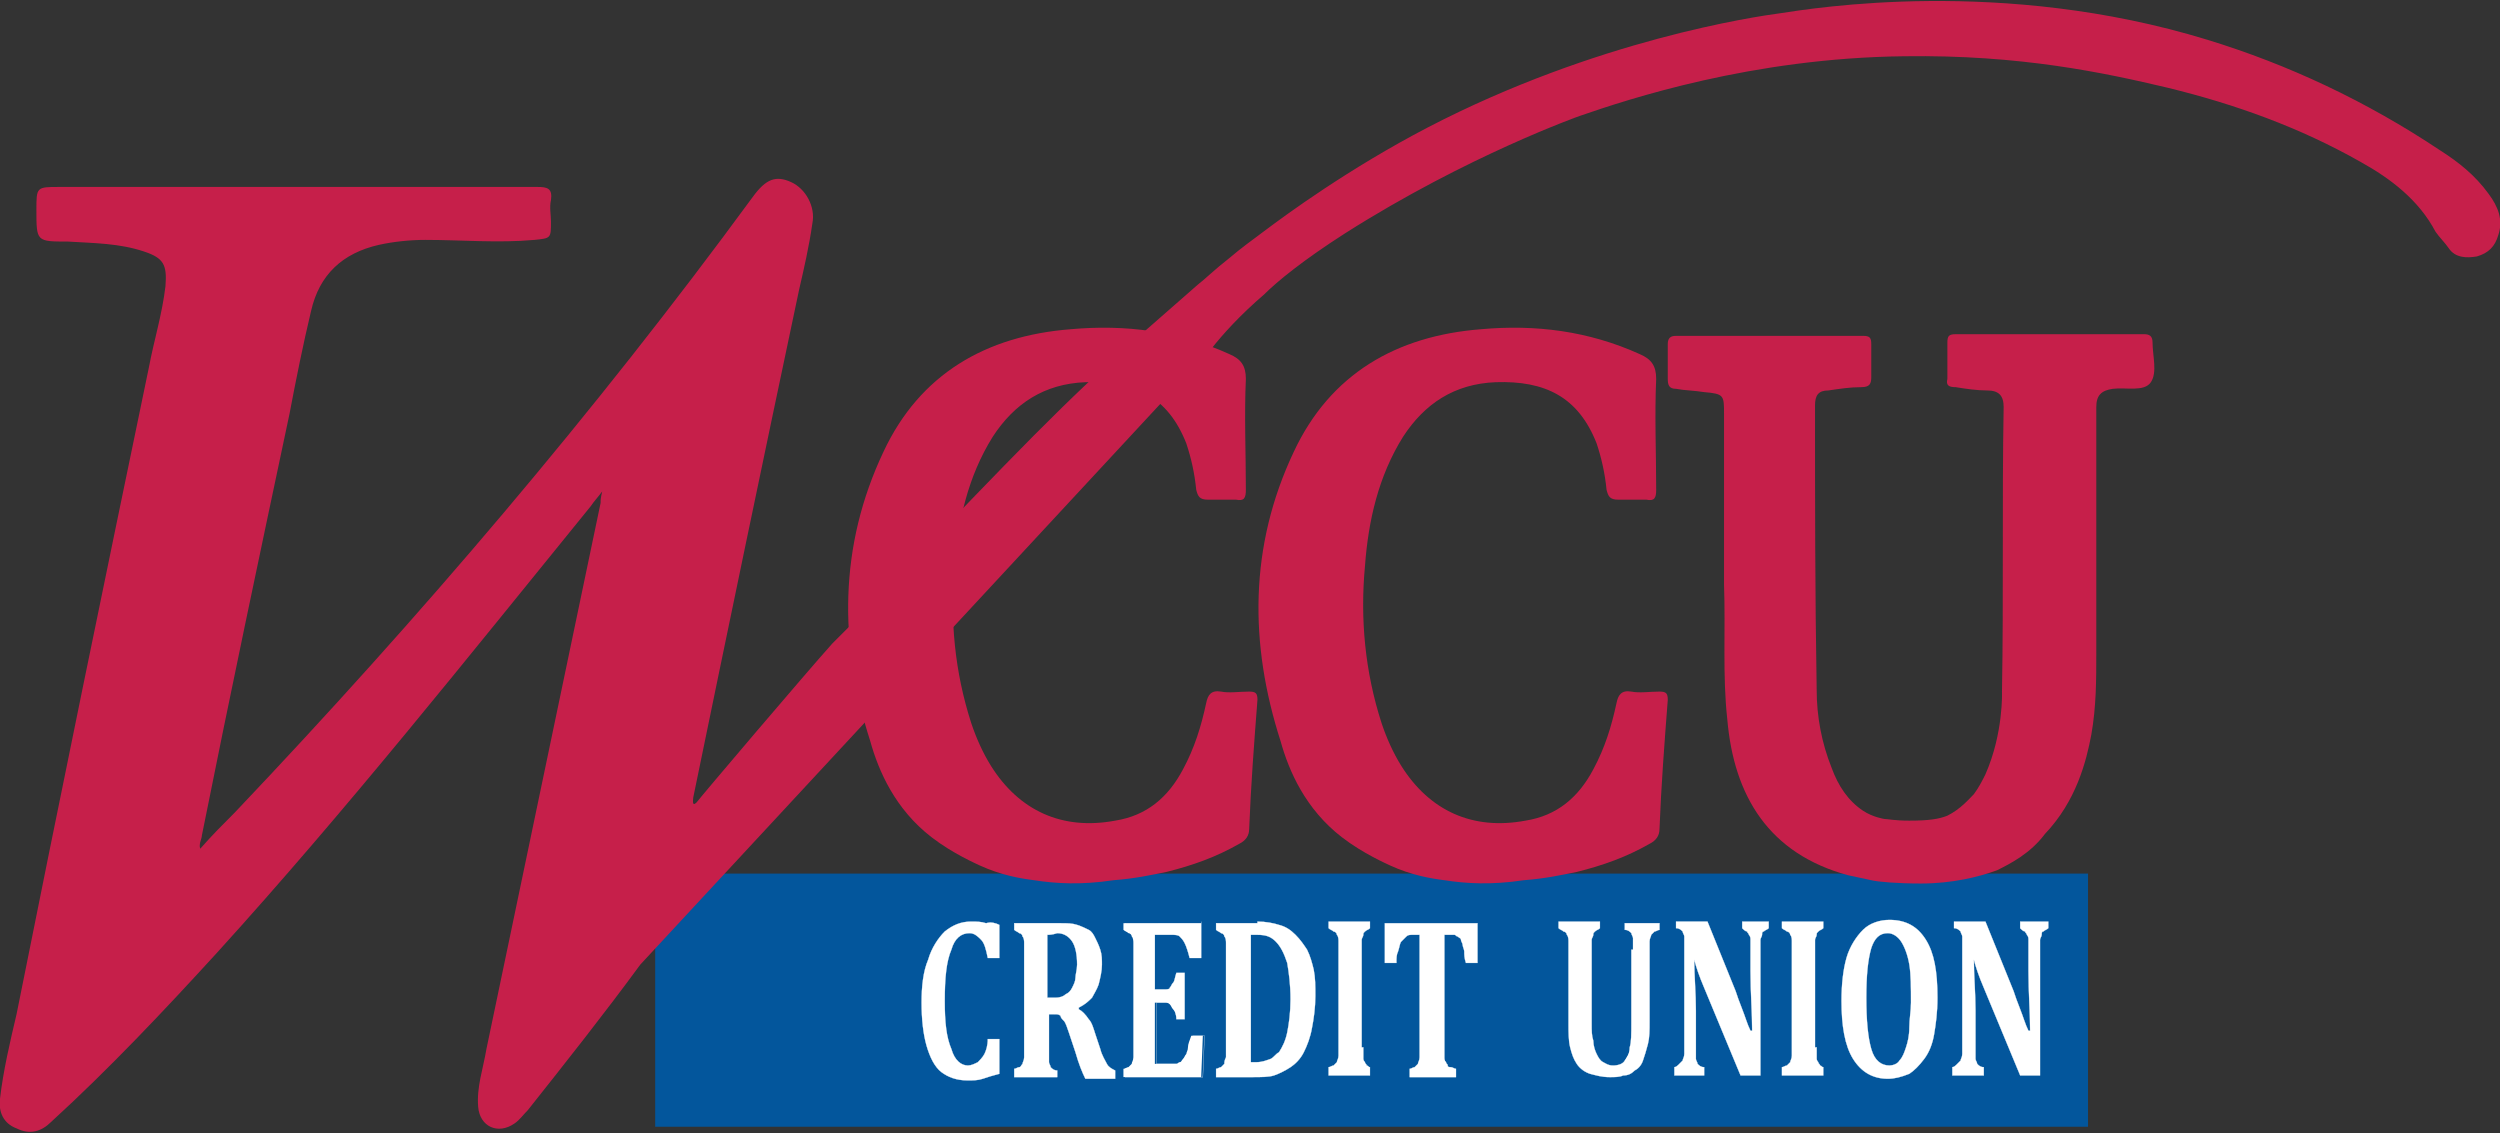 <?xml version="1.0" encoding="UTF-8"?>
<svg xmlns="http://www.w3.org/2000/svg" xmlns:xlink="http://www.w3.org/1999/xlink" version="1.1" id="wcculogo" x="0px" y="0px" viewBox="0 0 151.1 68.5" style="enable-background:new 0 0 151.1 68.5;" xml:space="preserve">
<rect x="0" y="0" width="151.1" height="68.5" fill="#333333" stroke="none"/>
<style type="text/css">
	.wcculogo0{fill:#03569C;}
	.wcculogo1{fill:#C61F4A;}
	.wcculogo2{fill:none;}
	.wcculogo3{clip-path:url(#SVGID_00000137811670397753754200000013662127388613396361_);fill:#C61F4A;}
	.wcculogo4{clip-path:url(#SVGID_00000137811670397753754200000013662127388613396361_);fill:#FFFFFF;}
	
		.wcculogo5{clip-path:url(#SVGID_00000137811670397753754200000013662127388613396361_);fill:none;stroke:#FFFFFF;stroke-width:1.697126e-02;stroke-miterlimit:10;}
</style>
<rect x="39.6" y="52.8" class="wcculogo0" width="86.6" height="15.3"></rect>
<path class="wcculogo1" d="M38.7,58.3c-2.2,3-4.5,5.9-6.8,8.8c-0.3,0.3-0.5,0.6-0.8,0.8c-1,0.7-2.1,0.2-2.2-1c-0.1-1.2,0.3-2.3,0.5-3.5  c2.3-11,4.6-22,6.9-33c0-0.2,0-0.3,0.1-0.7c-0.3,0.4-0.5,0.6-0.7,0.9c-7.4,9.1-14.7,18.3-22.6,27c-3.2,3.5-6.5,7-10,10.2  c-0.6,0.6-1.3,0.8-2.1,0.4c-0.8-0.3-1.1-1-1-1.8c0.2-1.7,0.6-3.4,1-5.1c2.6-13,5.3-26.1,8-39.1c0.3-1.6,0.8-3.2,1-4.9  c0.1-1.3-0.1-1.7-1.3-2.1c-1.5-0.5-3-0.5-4.6-0.6c-1.9,0-1.9,0-1.9-1.9c0-1.4,0-1.4,1.4-1.4c9.6,0,19.3,0,28.9,0  c0.6,0,0.9,0.1,0.8,0.8c-0.1,0.4,0,0.9,0,1.3c0,1,0,1-1,1.1c-2.2,0.2-4.4,0-6.6,0c-0.9,0-1.9,0.1-2.8,0.3c-2.2,0.5-3.6,1.8-4.1,4  c-0.5,2.1-0.9,4.1-1.3,6.2c-1.8,8.5-3.6,17-5.3,25.5c0,0.2-0.2,0.5-0.1,0.8c0.7-0.8,1.4-1.5,2.1-2.2c11.2-11.8,21.7-24.1,31.3-37.2  c0.8-1.1,1.4-1.3,2.3-0.9c0.9,0.4,1.5,1.5,1.3,2.5c-0.2,1.4-0.5,2.7-0.8,4C46.1,27.9,44,38,41.9,48.2c0,0.1-0.1,0.6,0.2,0.3  c0.3-0.4,6.5-7.7,8.2-9.6c0.1-0.1,0.5-0.5,1.3-1.3c7.5-7.8,11.6-12.2,15.7-15.9c1.2-1.1,2.6-2.3,5.1-4.5c0.4-0.3,1-0.9,1.9-1.6  c0.7-0.6,1.4-1.1,2.2-1.7c1.2-0.9,5-3.7,9.8-6.2c10.2-5.3,19.8-6.7,21.3-6.9c2-0.3,13.4-2.2,25.8,1.6c4.9,1.5,9.6,3.7,14.1,6.7  c1.1,0.7,2.1,1.5,2.9,2.6c0.6,0.8,0.9,1.6,0.6,2.5c-0.2,0.7-0.6,1.1-1.3,1.3c-0.6,0.1-1.3,0.1-1.7-0.5c-0.2-0.3-0.6-0.7-0.8-1  c-1-1.9-2.7-3.2-4.5-4.2c-3.7-2.1-7.6-3.5-11.7-4.5c-3.8-0.9-8.9-2-15.9-1.9c-9.2,0.1-16.7,2.6-19.6,3.6c0,0-6.8,2.4-14.2,7.1  c-2.5,1.6-4.1,2.9-4.9,3.7c-1.4,1.2-2.5,2.4-3.2,3.3"></path>
<rect x="0" y="0" class="wcculogo2" width="151.1" height="68.5"></rect>
<g>
	<defs>
		<rect id="SVGID_1_" x="-4.7" y="-9.8" width="160.4" height="88.1"></rect>
	</defs>

	<path style="clip-path:url(#SVGID_00000075852410408667041550000012530086978611763622_);fill:#C61F4A;" d="M120.7,52.6   c-1.1,0.4-2.7,0.8-4.6,0.8c-1.4,0-2.6-0.1-3-0.2c-0.5-0.1-0.9-0.2-1.4-0.3c-4.8-1.3-6.9-4.8-7.3-9.4c-0.3-2.7-0.1-5.4-0.2-8.2   c0-3.4,0-6.9,0-10.3c0-1.1,0-1.2-1.2-1.3c-0.6-0.1-1.2-0.1-1.7-0.2c-0.4,0-0.5-0.2-0.5-0.6c0-0.7,0-1.4,0-2.1   c0-0.4,0.2-0.5,0.5-0.5c3.8,0,7.6,0,11.3,0c0.4,0,0.5,0.1,0.5,0.5c0,0.7,0,1.4,0,2c0,0.4-0.1,0.6-0.6,0.6c-0.7,0-1.3,0.1-2,0.2   c-0.6,0-0.8,0.3-0.8,0.9c0,5.7,0,11.4,0.1,17.2c0,1.6,0.3,3.2,0.9,4.7c0.4,1.1,1,2,1.9,2.6c0.6,0.4,1.3,0.5,1.3,0.5   c0.2,0,0.6,0.1,1.5,0.1c1.2,0,1.8-0.1,2.3-0.3c0.8-0.4,1.3-1,1.6-1.3c0.3-0.4,0.5-0.8,0.7-1.2c1.1-2.5,1-5,1-5   c0.1-5.7,0-11.4,0.1-17.2c0-0.7-0.3-1-1-1c-0.6,0-1.3-0.1-1.9-0.2c-0.4,0-0.6-0.1-0.5-0.5c0-0.7,0-1.4,0-2.2c0-0.4,0.1-0.5,0.5-0.5   c3.8,0,7.6,0,11.4,0c0.3,0,0.5,0.1,0.5,0.5c0,0.8,0.3,1.8-0.1,2.4c-0.4,0.6-1.5,0.3-2.3,0.4c-0.7,0.1-1,0.4-1,1.1   c0,4.9,0,9.8,0,14.8c0,1.7,0,3.3-0.3,5c-0.3,1.6-0.9,4-2.8,6C122.7,51.6,121.5,52.2,120.7,52.6"></path>
	<path style="clip-path:url(#SVGID_00000075852410408667041550000012530086978611763622_);fill:#C61F4A;" d="M62.5,53.2   c-0.8-0.1-2-0.3-3.3-0.9c-0.2-0.1-1.6-0.7-2.9-1.7c-2.2-1.7-3.2-4-3.7-5.8c-1.9-5.9-1.9-11.8,0.8-17.5c2.2-4.7,6.2-7,11.3-7.4   c3.3-0.3,6.5,0.1,9.6,1.5c0.7,0.3,1,0.7,1,1.5c-0.1,2.2,0,4.5,0,6.7c0,0.5-0.1,0.7-0.6,0.6c-0.6,0-1.2,0-1.7,0   c-0.5,0-0.6-0.2-0.7-0.6c-0.1-1-0.3-1.9-0.6-2.8c-1.1-2.8-3.1-3.8-6.1-3.7c-2.5,0.1-4.3,1.3-5.6,3.3c-1.5,2.4-2.1,5.1-2.3,7.8   c-0.3,3.2,0,6.4,1,9.5c0.3,0.9,0.7,1.8,1.2,2.6c1.7,2.7,4.3,3.9,7.5,3.3c1.9-0.3,3.2-1.4,4.1-3.1c0.7-1.3,1.1-2.6,1.4-4   c0.1-0.5,0.3-0.8,0.9-0.7c0.5,0.1,1.1,0,1.7,0c0.4,0,0.5,0.1,0.5,0.5c-0.2,2.6-0.4,5.2-0.5,7.8c0,0.4-0.2,0.7-0.6,0.9   c-1.4,0.8-2.8,1.3-4.4,1.7c-1,0.2-1.9,0.4-3.2,0.5C65.3,53.5,63.8,53.4,62.5,53.2"></path>
	<path style="clip-path:url(#SVGID_00000075852410408667041550000012530086978611763622_);fill:#FFFFFF;" d="M60.4,55.9v2h-0.7   c-0.1-0.5-0.2-0.9-0.4-1.1c-0.2-0.2-0.4-0.4-0.7-0.4c-0.5,0-0.9,0.3-1.1,1c-0.3,0.7-0.4,1.7-0.4,3.1c0,1.3,0.1,2.2,0.4,2.9   c0.2,0.7,0.6,1,1,1c0.2,0,0.4-0.1,0.6-0.2c0.1-0.1,0.3-0.3,0.4-0.5c0.1-0.2,0.2-0.5,0.2-0.9h0.7v2.1c-0.4,0.1-0.7,0.2-1,0.3   c-0.3,0.1-0.6,0.1-0.9,0.1c-0.7,0-1.2-0.2-1.6-0.5c-0.4-0.3-0.7-0.9-0.9-1.6c-0.2-0.7-0.3-1.6-0.3-2.6c0-1,0.1-1.9,0.4-2.6   c0.2-0.7,0.6-1.3,1-1.7c0.5-0.4,1-0.6,1.6-0.6c0.3,0,0.6,0,0.9,0.1C59.9,55.7,60.2,55.8,60.4,55.9"></path>
	
		<path style="clip-path:url(#SVGID_00000075852410408667041550000012530086978611763622_);fill:none;stroke:#FFFFFF;stroke-width:1.697126e-02;stroke-miterlimit:10;" d="   M60.4,55.9v2h-0.7c-0.1-0.5-0.2-0.9-0.4-1.1c-0.2-0.2-0.4-0.4-0.7-0.4c-0.5,0-0.9,0.3-1.1,1c-0.3,0.7-0.4,1.7-0.4,3.1   c0,1.3,0.1,2.2,0.4,2.9c0.2,0.7,0.6,1,1,1c0.2,0,0.4-0.1,0.6-0.2c0.1-0.1,0.3-0.3,0.4-0.5c0.1-0.2,0.2-0.5,0.2-0.9h0.7v2.1   c-0.4,0.1-0.7,0.2-1,0.3c-0.3,0.1-0.6,0.1-0.9,0.1c-0.7,0-1.2-0.2-1.6-0.5c-0.4-0.3-0.7-0.9-0.9-1.6c-0.2-0.7-0.3-1.6-0.3-2.6   c0-1,0.1-1.9,0.4-2.6c0.2-0.7,0.6-1.3,1-1.7c0.5-0.4,1-0.6,1.6-0.6c0.3,0,0.6,0,0.9,0.1C59.9,55.7,60.2,55.8,60.4,55.9z"></path>
	<path style="clip-path:url(#SVGID_00000075852410408667041550000012530086978611763622_);fill:#FFFFFF;" d="M63.8,65.1h-2.5v-0.5   c0.1,0,0.2-0.1,0.3-0.1c0.1,0,0.1-0.1,0.2-0.2c0-0.1,0.1-0.2,0.1-0.4c0-0.1,0-0.3,0-0.5v-5.9c0-0.2,0-0.4,0-0.5   c0-0.1,0-0.3-0.1-0.4c0-0.1-0.1-0.2-0.2-0.2c-0.1-0.1-0.2-0.1-0.3-0.2v-0.4h2.8c0.4,0,0.7,0,1,0.1c0.3,0.1,0.5,0.2,0.7,0.3   c0.2,0.1,0.3,0.3,0.4,0.5c0.1,0.2,0.2,0.4,0.3,0.7c0.1,0.3,0.1,0.6,0.1,0.9c0,0.4-0.1,0.8-0.2,1.2c-0.1,0.3-0.3,0.6-0.4,0.8   c-0.2,0.2-0.4,0.4-0.8,0.6v0.1c0.2,0.1,0.4,0.3,0.6,0.6c0.2,0.2,0.3,0.6,0.4,0.9l0.3,0.9c0.1,0.4,0.3,0.7,0.4,0.9   c0.1,0.2,0.3,0.3,0.5,0.4v0.5h-1.8c-0.2-0.4-0.4-0.9-0.6-1.6l-0.4-1.2c-0.1-0.3-0.2-0.6-0.3-0.7c-0.1-0.1-0.2-0.2-0.2-0.3   c-0.1-0.1-0.2-0.1-0.4-0.1h-0.3v2.2c0,0.3,0,0.6,0,0.7c0,0.1,0.1,0.2,0.1,0.3c0.1,0.1,0.2,0.2,0.4,0.2V65.1z M63.3,56.5v3.8h0.5   c0.3,0,0.5-0.1,0.6-0.2c0.2-0.1,0.3-0.2,0.4-0.4c0.1-0.2,0.2-0.4,0.2-0.6c0-0.2,0.1-0.5,0.1-0.8c0-0.6-0.1-1.1-0.3-1.4   c-0.2-0.3-0.5-0.5-0.9-0.5C63.6,56.5,63.4,56.5,63.3,56.5"></path>
	
		<path style="clip-path:url(#SVGID_00000075852410408667041550000012530086978611763622_);fill:none;stroke:#FFFFFF;stroke-width:1.697126e-02;stroke-miterlimit:10;" d="   M63.8,65.1h-2.5v-0.5c0.1,0,0.2-0.1,0.3-0.1c0.1,0,0.1-0.1,0.2-0.2c0-0.1,0.1-0.2,0.1-0.4c0-0.1,0-0.3,0-0.5v-5.9   c0-0.2,0-0.4,0-0.5c0-0.1,0-0.3-0.1-0.4c0-0.1-0.1-0.2-0.2-0.2c-0.1-0.1-0.2-0.1-0.3-0.2v-0.4h2.8c0.4,0,0.7,0,1,0.1   c0.3,0.1,0.5,0.2,0.7,0.3c0.2,0.1,0.3,0.3,0.4,0.5c0.1,0.2,0.2,0.4,0.3,0.7c0.1,0.3,0.1,0.6,0.1,0.9c0,0.4-0.1,0.8-0.2,1.2   c-0.1,0.3-0.3,0.6-0.4,0.8c-0.2,0.2-0.4,0.4-0.8,0.6v0.1c0.2,0.1,0.4,0.3,0.6,0.6c0.2,0.2,0.3,0.6,0.4,0.9l0.3,0.9   c0.1,0.4,0.3,0.7,0.4,0.9c0.1,0.2,0.3,0.3,0.5,0.4v0.5h-1.8c-0.2-0.4-0.4-0.9-0.6-1.6l-0.4-1.2c-0.1-0.3-0.2-0.6-0.3-0.7   c-0.1-0.1-0.2-0.2-0.2-0.3c-0.1-0.1-0.2-0.1-0.4-0.1h-0.3v2.2c0,0.3,0,0.6,0,0.7c0,0.1,0.1,0.2,0.1,0.3c0.1,0.1,0.2,0.2,0.4,0.2   V65.1z M63.3,56.5v3.8h0.5c0.3,0,0.5-0.1,0.6-0.2c0.2-0.1,0.3-0.2,0.4-0.4c0.1-0.2,0.2-0.4,0.2-0.6c0-0.2,0.1-0.5,0.1-0.8   c0-0.6-0.1-1.1-0.3-1.4c-0.2-0.3-0.5-0.5-0.9-0.5C63.6,56.5,63.4,56.5,63.3,56.5z"></path>
	<path style="clip-path:url(#SVGID_00000075852410408667041550000012530086978611763622_);fill:#FFFFFF;" d="M72.6,55.7v2.2h-0.7   c-0.1-0.4-0.2-0.7-0.3-0.9c-0.1-0.2-0.2-0.3-0.3-0.4c-0.1-0.1-0.3-0.1-0.5-0.1h-1v3.3h0.6c0.1,0,0.3,0,0.3-0.1   c0.1-0.1,0.1-0.2,0.2-0.3c0.1-0.1,0.1-0.3,0.2-0.6h0.5v2.8h-0.5c0-0.3-0.1-0.5-0.2-0.6c-0.1-0.1-0.1-0.2-0.2-0.3   c-0.1-0.1-0.2-0.1-0.3-0.1h-0.6v3.7h1c0.1,0,0.2,0,0.3,0c0.1,0,0.1-0.1,0.2-0.1c0.1,0,0.1-0.1,0.2-0.2c0.1-0.1,0.1-0.2,0.2-0.3   c0-0.1,0.1-0.2,0.1-0.4c0-0.2,0.1-0.4,0.2-0.7h0.7l-0.1,2.5h-4.7v-0.5c0.1,0,0.2-0.1,0.3-0.1c0.1-0.1,0.1-0.1,0.2-0.2   c0-0.1,0.1-0.2,0.1-0.4c0-0.1,0-0.3,0-0.5v-5.9c0-0.2,0-0.4,0-0.5c0-0.1,0-0.3-0.1-0.4c0-0.1-0.1-0.2-0.2-0.2   c-0.1-0.1-0.2-0.1-0.3-0.2v-0.4H72.6z"></path>
	
		<path style="clip-path:url(#SVGID_00000075852410408667041550000012530086978611763622_);fill:none;stroke:#FFFFFF;stroke-width:1.697126e-02;stroke-miterlimit:10;" d="   M72.6,55.7v2.2h-0.7c-0.1-0.4-0.2-0.7-0.3-0.9c-0.1-0.2-0.2-0.3-0.3-0.4c-0.1-0.1-0.3-0.1-0.5-0.1h-1v3.3h0.6c0.1,0,0.3,0,0.3-0.1   c0.1-0.1,0.1-0.2,0.2-0.3c0.1-0.1,0.1-0.3,0.2-0.6h0.5v2.8h-0.5c0-0.3-0.1-0.5-0.1-0.6c-0.1-0.1-0.1-0.2-0.2-0.3   c-0.1-0.1-0.2-0.1-0.3-0.1h-0.6v3.7h1c0.1,0,0.2,0,0.3,0c0.1,0,0.1-0.1,0.2-0.1c0.1,0,0.1-0.1,0.2-0.2c0.1-0.1,0.1-0.2,0.2-0.3   c0-0.1,0.1-0.2,0.1-0.4c0-0.2,0.1-0.4,0.2-0.7h0.7l-0.1,2.5h-4.7v-0.5c0.1,0,0.2-0.1,0.3-0.1c0.1-0.1,0.1-0.1,0.2-0.2   c0-0.1,0.1-0.2,0.1-0.4c0-0.1,0-0.3,0-0.5v-5.9c0-0.2,0-0.4,0-0.5c0-0.1,0-0.3-0.1-0.4c0-0.1-0.1-0.2-0.2-0.2   c-0.1-0.1-0.2-0.1-0.3-0.2v-0.4H72.6z"></path>
	<path style="clip-path:url(#SVGID_00000075852410408667041550000012530086978611763622_);fill:#FFFFFF;" d="M76,55.7   c0.5,0,1,0.1,1.3,0.2c0.4,0.1,0.7,0.3,1,0.6c0.3,0.3,0.5,0.6,0.7,0.9c0.2,0.4,0.3,0.8,0.4,1.2c0.1,0.5,0.1,1,0.1,1.6   c0,0.7-0.1,1.4-0.2,1.9c-0.1,0.6-0.3,1.1-0.5,1.5c-0.2,0.4-0.5,0.7-0.8,0.9c-0.3,0.2-0.7,0.4-1,0.5c-0.3,0.1-0.8,0.1-1.3,0.1h-2.2   v-0.5c0.1,0,0.2-0.1,0.3-0.1c0.1-0.1,0.1-0.1,0.2-0.2c0-0.1,0-0.2,0.1-0.4c0-0.1,0-0.3,0-0.5v-5.9c0-0.2,0-0.4,0-0.5   c0-0.1,0-0.3-0.1-0.4c0-0.1-0.1-0.2-0.2-0.2c-0.1-0.1-0.2-0.1-0.3-0.2v-0.4H76z M75.5,64.2c0.1,0,0.2,0,0.4,0   c0.4,0,0.6-0.1,0.9-0.2c0.2-0.1,0.3-0.3,0.5-0.4c0.2-0.3,0.4-0.7,0.5-1.2c0.1-0.5,0.2-1.2,0.2-2c0-0.9-0.1-1.6-0.2-2.2   c-0.2-0.6-0.4-1-0.7-1.3s-0.6-0.4-1.1-0.4c-0.2,0-0.3,0-0.4,0V64.2z"></path>
	
		<path style="clip-path:url(#SVGID_00000075852410408667041550000012530086978611763622_);fill:none;stroke:#FFFFFF;stroke-width:1.697126e-02;stroke-miterlimit:10;" d="   M76,55.7c0.5,0,1,0.1,1.3,0.2c0.4,0.1,0.7,0.3,1,0.6c0.3,0.3,0.5,0.6,0.7,0.9c0.2,0.4,0.3,0.8,0.4,1.2c0.1,0.5,0.1,1,0.1,1.6   c0,0.7-0.1,1.4-0.2,1.9c-0.1,0.6-0.3,1.1-0.5,1.5c-0.2,0.4-0.5,0.7-0.8,0.9c-0.3,0.2-0.7,0.4-1,0.5c-0.3,0.1-0.8,0.1-1.3,0.1h-2.2   v-0.5c0.1,0,0.2-0.1,0.3-0.1c0.1-0.1,0.1-0.1,0.2-0.2c0-0.1,0-0.2,0.1-0.4c0-0.1,0-0.3,0-0.5v-5.9c0-0.2,0-0.4,0-0.5   c0-0.1,0-0.3-0.1-0.4c0-0.1-0.1-0.2-0.2-0.2c-0.1-0.1-0.2-0.1-0.3-0.2v-0.4H76z M75.5,64.2c0.1,0,0.2,0,0.4,0   c0.4,0,0.6-0.1,0.9-0.2c0.2-0.1,0.3-0.3,0.5-0.4c0.2-0.3,0.4-0.7,0.5-1.2c0.1-0.5,0.2-1.2,0.2-2c0-0.9-0.1-1.6-0.2-2.2   c-0.2-0.6-0.4-1-0.7-1.3s-0.6-0.4-1.1-0.4c-0.2,0-0.3,0-0.4,0V64.2z"></path>
	<path style="clip-path:url(#SVGID_00000075852410408667041550000012530086978611763622_);fill:#FFFFFF;" d="M82.4,63.3   c0,0.2,0,0.3,0,0.4c0,0.1,0,0.3,0,0.3c0,0.1,0.1,0.2,0.1,0.2c0,0.1,0.1,0.1,0.1,0.2c0.1,0,0.1,0.1,0.2,0.1v0.5h-2.5v-0.5   c0.1,0,0.2-0.1,0.3-0.1c0.1-0.1,0.1-0.1,0.2-0.2c0-0.1,0.1-0.2,0.1-0.4c0-0.1,0-0.3,0-0.5v-5.9c0-0.2,0-0.4,0-0.5   c0-0.1,0-0.3-0.1-0.4c0-0.1-0.1-0.2-0.2-0.2c-0.1-0.1-0.2-0.1-0.3-0.2v-0.4h2.5v0.4c-0.1,0.1-0.2,0.1-0.3,0.2   c-0.1,0.1-0.1,0.1-0.1,0.2c0,0.1-0.1,0.2-0.1,0.3c0,0.1,0,0.3,0,0.6V63.3z"></path>
	
		<path style="clip-path:url(#SVGID_00000075852410408667041550000012530086978611763622_);fill:none;stroke:#FFFFFF;stroke-width:1.697126e-02;stroke-miterlimit:10;" d="   M82.4,63.3c0,0.2,0,0.3,0,0.4c0,0.1,0,0.3,0,0.3c0,0.1,0.1,0.2,0.1,0.2c0,0.1,0.1,0.1,0.1,0.2c0.1,0,0.1,0.1,0.2,0.1v0.5h-2.5v-0.5   c0.1,0,0.2-0.1,0.3-0.1c0.1-0.1,0.1-0.1,0.2-0.2c0-0.1,0.1-0.2,0.1-0.4c0-0.1,0-0.3,0-0.5v-5.9c0-0.2,0-0.4,0-0.5   c0-0.1,0-0.3-0.1-0.4c0-0.1-0.1-0.2-0.2-0.2c-0.1-0.1-0.2-0.1-0.3-0.2v-0.4h2.5v0.4c-0.1,0.1-0.2,0.1-0.3,0.2   c-0.1,0.1-0.1,0.1-0.1,0.2c0,0.1-0.1,0.2-0.1,0.3c0,0.1,0,0.3,0,0.6V63.3z"></path>
	<path style="clip-path:url(#SVGID_00000075852410408667041550000012530086978611763622_);fill:#FFFFFF;" d="M85.2,65.1v-0.5   c0.1,0,0.2-0.1,0.3-0.1c0.1-0.1,0.1-0.1,0.2-0.2c0-0.1,0.1-0.2,0.1-0.4c0-0.1,0-0.3,0-0.6v-6.8h-0.4c-0.2,0-0.3,0-0.4,0.1   c-0.1,0.1-0.2,0.2-0.3,0.3c-0.1,0.1-0.1,0.3-0.2,0.6c-0.1,0.2-0.1,0.4-0.1,0.7h-0.7v-2.4h5.6v2.4h-0.7c-0.1-0.3-0.1-0.5-0.1-0.7   c0-0.1-0.1-0.3-0.1-0.4c0-0.1-0.1-0.2-0.1-0.3c0-0.1-0.1-0.1-0.2-0.2c-0.1,0-0.1-0.1-0.2-0.1c-0.1,0-0.2,0-0.3,0h-0.3v6.8   c0,0.2,0,0.4,0,0.6c0,0.1,0,0.2,0.1,0.3c0,0.1,0.1,0.1,0.1,0.2c0,0.1,0.1,0.1,0.2,0.1c0.1,0,0.2,0.1,0.3,0.1v0.5H85.2z"></path>
	
		<path style="clip-path:url(#SVGID_00000075852410408667041550000012530086978611763622_);fill:none;stroke:#FFFFFF;stroke-width:1.697126e-02;stroke-miterlimit:10;" d="   M85.2,65.1v-0.5c0.1,0,0.2-0.1,0.3-0.1c0.1-0.1,0.1-0.1,0.2-0.2c0-0.1,0.1-0.2,0.1-0.4c0-0.1,0-0.3,0-0.6v-6.8h-0.4   c-0.2,0-0.3,0-0.4,0.1c-0.1,0.1-0.2,0.2-0.3,0.3c-0.1,0.1-0.1,0.3-0.2,0.6c-0.1,0.2-0.1,0.4-0.1,0.7h-0.7v-2.4h5.6v2.4h-0.7   c-0.1-0.3-0.1-0.5-0.1-0.7c0-0.1-0.1-0.3-0.1-0.4c0-0.1-0.1-0.2-0.1-0.3c0-0.1-0.1-0.1-0.2-0.2c-0.1,0-0.1-0.1-0.2-0.1   c-0.1,0-0.2,0-0.3,0h-0.3v6.8c0,0.2,0,0.4,0,0.6s0,0.2,0.1,0.3c0,0.1,0.1,0.1,0.1,0.2c0,0.1,0.1,0.1,0.2,0.1c0.1,0,0.2,0.1,0.3,0.1   v0.5H85.2z"></path>
	<path style="clip-path:url(#SVGID_00000075852410408667041550000012530086978611763622_);fill:#FFFFFF;" d="M98.7,57.4   c0-0.3,0-0.6,0-0.7c0-0.1-0.1-0.2-0.1-0.3c-0.1-0.1-0.2-0.2-0.4-0.2v-0.4h2.1v0.4c-0.1,0-0.2,0.1-0.3,0.1c-0.1,0.1-0.1,0.1-0.2,0.2   c0,0.1-0.1,0.2-0.1,0.4c0,0.1,0,0.3,0,0.5v4.3c0,0.6,0,1-0.1,1.4c-0.1,0.4-0.2,0.7-0.3,1c-0.1,0.3-0.3,0.5-0.5,0.6   c-0.2,0.2-0.4,0.3-0.7,0.3c-0.2,0.1-0.5,0.1-0.8,0.1c-0.5,0-0.8-0.1-1.2-0.2c-0.3-0.1-0.6-0.3-0.8-0.6c-0.2-0.3-0.3-0.6-0.4-1   c-0.1-0.4-0.1-0.9-0.1-1.5v-4.4c0-0.2,0-0.4,0-0.5c0-0.1,0-0.3-0.1-0.4c0-0.1-0.1-0.2-0.2-0.2c-0.1-0.1-0.2-0.1-0.3-0.2v-0.4h2.5   v0.4c-0.1,0.1-0.2,0.1-0.3,0.2c-0.1,0.1-0.1,0.1-0.1,0.2c0,0.1-0.1,0.2-0.1,0.3c0,0.1,0,0.3,0,0.6v4.5c0,0.4,0,0.7,0.1,1   c0,0.3,0.1,0.6,0.2,0.8c0.1,0.2,0.2,0.4,0.4,0.5c0.2,0.1,0.3,0.2,0.6,0.2c0.3,0,0.6-0.1,0.7-0.3s0.3-0.4,0.3-0.8   c0.1-0.3,0.1-0.8,0.1-1.5V57.4z"></path>
	
		<path style="clip-path:url(#SVGID_00000075852410408667041550000012530086978611763622_);fill:none;stroke:#FFFFFF;stroke-width:1.697126e-02;stroke-miterlimit:10;" d="   M98.7,57.4c0-0.3,0-0.6,0-0.7c0-0.1-0.1-0.2-0.1-0.3c-0.1-0.1-0.2-0.2-0.4-0.2v-0.4h2.1v0.4c-0.1,0-0.2,0.1-0.3,0.1   c-0.1,0.1-0.1,0.1-0.2,0.2c0,0.1-0.1,0.2-0.1,0.4c0,0.1,0,0.3,0,0.5v4.3c0,0.6,0,1-0.1,1.4c-0.1,0.4-0.2,0.7-0.3,1   c-0.1,0.3-0.3,0.5-0.5,0.6c-0.2,0.2-0.4,0.3-0.7,0.3c-0.2,0.1-0.5,0.1-0.8,0.1c-0.5,0-0.8-0.1-1.2-0.2c-0.3-0.1-0.6-0.3-0.8-0.6   c-0.2-0.3-0.3-0.6-0.4-1c-0.1-0.4-0.1-0.9-0.1-1.5v-4.4c0-0.2,0-0.4,0-0.5c0-0.1,0-0.3-0.1-0.4c0-0.1-0.1-0.2-0.2-0.2   c-0.1-0.1-0.2-0.1-0.3-0.2v-0.4h2.5v0.4c-0.1,0.1-0.2,0.1-0.3,0.2c-0.1,0.1-0.1,0.1-0.1,0.2c0,0.1-0.1,0.2-0.1,0.3   c0,0.1,0,0.3,0,0.6v4.5c0,0.4,0,0.7,0.1,1c0,0.3,0.1,0.6,0.2,0.8c0.1,0.2,0.2,0.4,0.4,0.5c0.2,0.1,0.3,0.2,0.6,0.2   c0.3,0,0.6-0.1,0.7-0.3c0.2-0.2,0.3-0.4,0.3-0.8c0.1-0.3,0.1-0.8,0.1-1.5V57.4z"></path>
	<path style="clip-path:url(#SVGID_00000075852410408667041550000012530086978611763622_);fill:#FFFFFF;" d="M106.9,55.7v0.4   c-0.1,0.1-0.2,0.1-0.3,0.2c-0.1,0-0.1,0.1-0.1,0.2c0,0.1-0.1,0.2-0.1,0.3c0,0.1,0,0.3,0,0.6v7.6h-1.2l-2.2-5.3   c-0.3-0.7-0.5-1.3-0.6-1.7h0c0,1,0.1,2,0.1,3.1v2.2c0,0.3,0,0.6,0,0.7c0,0.1,0.1,0.2,0.1,0.3c0.1,0.1,0.2,0.2,0.4,0.2v0.5h-1.8   v-0.5c0.1,0,0.2-0.1,0.3-0.2c0.1-0.1,0.1-0.1,0.2-0.2c0-0.1,0.1-0.2,0.1-0.4c0-0.1,0-0.3,0-0.5v-5.9c0-0.3,0-0.6,0-0.7   c0-0.1-0.1-0.2-0.1-0.3c-0.1-0.1-0.2-0.2-0.4-0.2v-0.4h1.9l1.7,4.2c0.1,0.3,0.2,0.6,0.4,1.1c0.2,0.5,0.3,0.9,0.5,1.3h0.1   c0-1.1-0.1-2.3-0.1-3.6v-1.3c0-0.3,0-0.5,0-0.6c0-0.1,0-0.2-0.1-0.3c0-0.1-0.1-0.1-0.1-0.2c-0.1,0-0.2-0.1-0.3-0.2v-0.4H106.9z"></path>
	
		<path style="clip-path:url(#SVGID_00000075852410408667041550000012530086978611763622_);fill:none;stroke:#FFFFFF;stroke-width:1.697126e-02;stroke-miterlimit:10;" d="   M106.9,55.7v0.4c-0.1,0.1-0.2,0.1-0.3,0.2c-0.1,0-0.1,0.1-0.1,0.2c0,0.1-0.1,0.2-0.1,0.3c0,0.1,0,0.3,0,0.6v7.6h-1.2l-2.2-5.3   c-0.3-0.7-0.5-1.3-0.6-1.7h0c0,1,0.1,2,0.1,3.1v2.2c0,0.3,0,0.6,0,0.7c0,0.1,0.1,0.2,0.1,0.3c0.1,0.1,0.2,0.2,0.4,0.2v0.5h-1.8   v-0.5c0.1,0,0.2-0.1,0.3-0.2c0.1-0.1,0.1-0.1,0.2-0.2c0-0.1,0.1-0.2,0.1-0.4c0-0.1,0-0.3,0-0.5v-5.9c0-0.3,0-0.6,0-0.7   c0-0.1-0.1-0.2-0.1-0.3c-0.1-0.1-0.2-0.2-0.4-0.2v-0.4h1.9l1.7,4.2c0.1,0.3,0.2,0.6,0.4,1.1c0.2,0.5,0.3,0.9,0.5,1.3h0.1   c0-1.1-0.1-2.3-0.1-3.6v-1.3c0-0.3,0-0.5,0-0.6c0-0.1,0-0.2-0.1-0.3c0-0.1-0.1-0.1-0.1-0.2c-0.1,0-0.2-0.1-0.3-0.2v-0.4H106.9z"></path>
	<path style="clip-path:url(#SVGID_00000075852410408667041550000012530086978611763622_);fill:#FFFFFF;" d="M109.8,63.3   c0,0.2,0,0.3,0,0.4c0,0.1,0,0.3,0,0.3c0,0.1,0.1,0.2,0.1,0.2c0,0.1,0.1,0.1,0.1,0.2c0.1,0,0.1,0.1,0.2,0.1v0.5h-2.5v-0.5   c0.1,0,0.2-0.1,0.3-0.1c0.1-0.1,0.1-0.1,0.2-0.2c0-0.1,0.1-0.2,0.1-0.4c0-0.1,0-0.3,0-0.5v-5.9c0-0.2,0-0.4,0-0.5   c0-0.1,0-0.3-0.1-0.4c0-0.1-0.1-0.2-0.2-0.2c-0.1-0.1-0.2-0.1-0.3-0.2v-0.4h2.5v0.4c-0.1,0.1-0.2,0.1-0.3,0.2   c-0.1,0.1-0.1,0.1-0.1,0.2c0,0.1-0.1,0.2-0.1,0.3c0,0.1,0,0.3,0,0.6V63.3z"></path>
	
		<path style="clip-path:url(#SVGID_00000075852410408667041550000012530086978611763622_);fill:none;stroke:#FFFFFF;stroke-width:1.697126e-02;stroke-miterlimit:10;" d="   M109.8,63.3c0,0.2,0,0.3,0,0.4c0,0.1,0,0.3,0,0.3c0,0.1,0.1,0.2,0.1,0.2c0,0.1,0.1,0.1,0.1,0.2c0.1,0,0.1,0.1,0.2,0.1v0.5h-2.5   v-0.5c0.1,0,0.2-0.1,0.3-0.1c0.1-0.1,0.1-0.1,0.2-0.2c0-0.1,0.1-0.2,0.1-0.4c0-0.1,0-0.3,0-0.5v-5.9c0-0.2,0-0.4,0-0.5   c0-0.1,0-0.3-0.1-0.4c0-0.1-0.1-0.2-0.2-0.2c-0.1-0.1-0.2-0.1-0.3-0.2v-0.4h2.5v0.4c-0.1,0.1-0.2,0.1-0.3,0.2   c-0.1,0.1-0.1,0.1-0.1,0.2c0,0.1-0.1,0.2-0.1,0.3c0,0.1,0,0.3,0,0.6V63.3z"></path>
	<path style="clip-path:url(#SVGID_00000075852410408667041550000012530086978611763622_);fill:#FFFFFF;" d="M114.1,65.2   c-0.9,0-1.6-0.4-2.1-1.2c-0.5-0.8-0.7-2-0.7-3.5c0-1,0.1-1.9,0.3-2.6c0.2-0.7,0.6-1.3,1-1.7c0.4-0.4,1-0.6,1.6-0.6   c1,0,1.7,0.4,2.2,1.2c0.5,0.8,0.7,1.9,0.7,3.5c0,0.9-0.1,1.6-0.2,2.2c-0.1,0.6-0.3,1.1-0.6,1.5c-0.3,0.4-0.6,0.7-0.9,0.9   C114.9,65.1,114.5,65.2,114.1,65.2 M112.8,60.3c0,1.4,0.1,2.4,0.3,3.1c0.2,0.7,0.6,1,1.1,1c0.2,0,0.5-0.1,0.6-0.3   c0.2-0.2,0.3-0.5,0.4-0.8c0.1-0.3,0.2-0.7,0.2-1.2c0-0.5,0.1-1,0.1-1.5c0-0.9,0-1.7-0.1-2.3c-0.1-0.6-0.3-1.1-0.5-1.4   c-0.2-0.3-0.5-0.5-0.8-0.5c-0.5,0-0.8,0.3-1,0.9C112.9,58,112.8,58.9,112.8,60.3"></path>
	
		<path style="clip-path:url(#SVGID_00000075852410408667041550000012530086978611763622_);fill:none;stroke:#FFFFFF;stroke-width:1.697126e-02;stroke-miterlimit:10;" d="   M114.1,65.2c-0.9,0-1.6-0.4-2.1-1.2c-0.5-0.8-0.7-2-0.7-3.5c0-1,0.1-1.9,0.3-2.6s0.6-1.3,1-1.7c0.4-0.4,1-0.6,1.6-0.6   c1,0,1.7,0.4,2.2,1.2c0.5,0.8,0.7,1.9,0.7,3.5c0,0.9-0.1,1.6-0.2,2.2c-0.1,0.6-0.3,1.1-0.6,1.5c-0.3,0.4-0.6,0.7-0.9,0.9   C114.9,65.1,114.5,65.2,114.1,65.2z M112.8,60.3c0,1.4,0.1,2.4,0.3,3.1c0.2,0.7,0.6,1,1.1,1c0.2,0,0.5-0.1,0.6-0.3   c0.2-0.2,0.3-0.5,0.4-0.8c0.1-0.3,0.2-0.7,0.2-1.2c0-0.5,0.1-1,0.1-1.5c0-0.9,0-1.7-0.1-2.3c-0.1-0.6-0.3-1.1-0.5-1.4   c-0.2-0.3-0.5-0.5-0.8-0.5c-0.5,0-0.8,0.3-1,0.9C112.9,58,112.8,58.9,112.8,60.3z"></path>
	<path style="clip-path:url(#SVGID_00000075852410408667041550000012530086978611763622_);fill:#FFFFFF;" d="M123.8,55.7v0.4   c-0.1,0.1-0.2,0.1-0.3,0.2c-0.1,0-0.1,0.1-0.1,0.2c0,0.1-0.1,0.2-0.1,0.3c0,0.1,0,0.3,0,0.6v7.6h-1.2l-2.2-5.3   c-0.3-0.7-0.5-1.3-0.6-1.7h0c0,1,0.1,2,0.1,3.1v2.2c0,0.3,0,0.6,0,0.7c0,0.1,0.1,0.2,0.1,0.3c0.1,0.1,0.2,0.2,0.4,0.2v0.5H118v-0.5   c0.1,0,0.2-0.1,0.3-0.2c0.1-0.1,0.1-0.1,0.2-0.2c0-0.1,0.1-0.2,0.1-0.4c0-0.1,0-0.3,0-0.5v-5.9c0-0.3,0-0.6,0-0.7   c0-0.1-0.1-0.2-0.1-0.3c-0.1-0.1-0.2-0.2-0.4-0.2v-0.4h1.9l1.7,4.2c0.1,0.3,0.2,0.6,0.4,1.1c0.2,0.5,0.3,0.9,0.5,1.3h0.1   c0-1.1-0.1-2.3-0.1-3.6v-1.3c0-0.3,0-0.5,0-0.6c0-0.1,0-0.2-0.1-0.3c0-0.1-0.1-0.1-0.1-0.2c-0.1,0-0.2-0.1-0.3-0.2v-0.4H123.8z"></path>
	
		<path style="clip-path:url(#SVGID_00000075852410408667041550000012530086978611763622_);fill:none;stroke:#FFFFFF;stroke-width:1.697126e-02;stroke-miterlimit:10;" d="   M123.8,55.7v0.4c-0.1,0.1-0.2,0.1-0.3,0.2c-0.1,0-0.1,0.1-0.1,0.2c0,0.1-0.1,0.2-0.1,0.3c0,0.1,0,0.3,0,0.6v7.6h-1.2l-2.2-5.3   c-0.3-0.7-0.5-1.3-0.6-1.7h0c0,1,0.1,2,0.1,3.1v2.2c0,0.3,0,0.6,0,0.7c0,0.1,0.1,0.2,0.1,0.3c0.1,0.1,0.2,0.2,0.4,0.2v0.5H118v-0.5   c0.1,0,0.2-0.1,0.3-0.2c0.1-0.1,0.1-0.1,0.2-0.2c0-0.1,0.1-0.2,0.1-0.4c0-0.1,0-0.3,0-0.5v-5.9c0-0.3,0-0.6,0-0.7   c0-0.1-0.1-0.2-0.1-0.3c-0.1-0.1-0.2-0.2-0.4-0.2v-0.4h1.9l1.7,4.2c0.1,0.3,0.2,0.6,0.4,1.1c0.2,0.5,0.3,0.9,0.5,1.3h0.1   c0-1.1-0.1-2.3-0.1-3.6v-1.3c0-0.3,0-0.5,0-0.6c0-0.1,0-0.2-0.1-0.3c0-0.1-0.1-0.1-0.1-0.2c-0.1,0-0.2-0.1-0.3-0.2v-0.4H123.8z"></path>
	<path style="clip-path:url(#SVGID_00000075852410408667041550000012530086978611763622_);fill:#C61F4A;" d="M87.3,53.2   c-0.8-0.1-2-0.3-3.3-0.9c-0.2-0.1-1.6-0.7-2.9-1.7c-2.2-1.7-3.2-4-3.7-5.8c-1.9-5.9-1.9-11.8,0.8-17.5c2.2-4.7,6.2-7,11.3-7.4   c3.3-0.3,6.5,0.1,9.6,1.5c0.7,0.3,1,0.7,1,1.5c-0.1,2.2,0,4.5,0,6.7c0,0.5-0.1,0.7-0.6,0.6c-0.6,0-1.2,0-1.7,0   c-0.5,0-0.6-0.2-0.7-0.6c-0.1-1-0.3-1.9-0.6-2.8c-1.1-2.8-3.1-3.8-6.1-3.7c-2.5,0.1-4.3,1.3-5.6,3.3c-1.5,2.4-2.1,5.1-2.3,7.8   c-0.3,3.2,0,6.4,1,9.5c0.3,0.9,0.7,1.8,1.2,2.6c1.7,2.7,4.3,3.9,7.5,3.3c1.9-0.3,3.2-1.4,4.1-3.1c0.7-1.3,1.1-2.6,1.4-4   c0.1-0.5,0.3-0.8,0.9-0.7c0.5,0.1,1.1,0,1.7,0c0.4,0,0.5,0.1,0.5,0.5c-0.2,2.6-0.4,5.2-0.5,7.8c0,0.4-0.2,0.7-0.6,0.9   c-1.4,0.8-2.8,1.3-4.4,1.7c-1,0.2-1.9,0.4-3.2,0.5C90.1,53.5,88.6,53.4,87.3,53.2"></path>
</g>
</svg>
